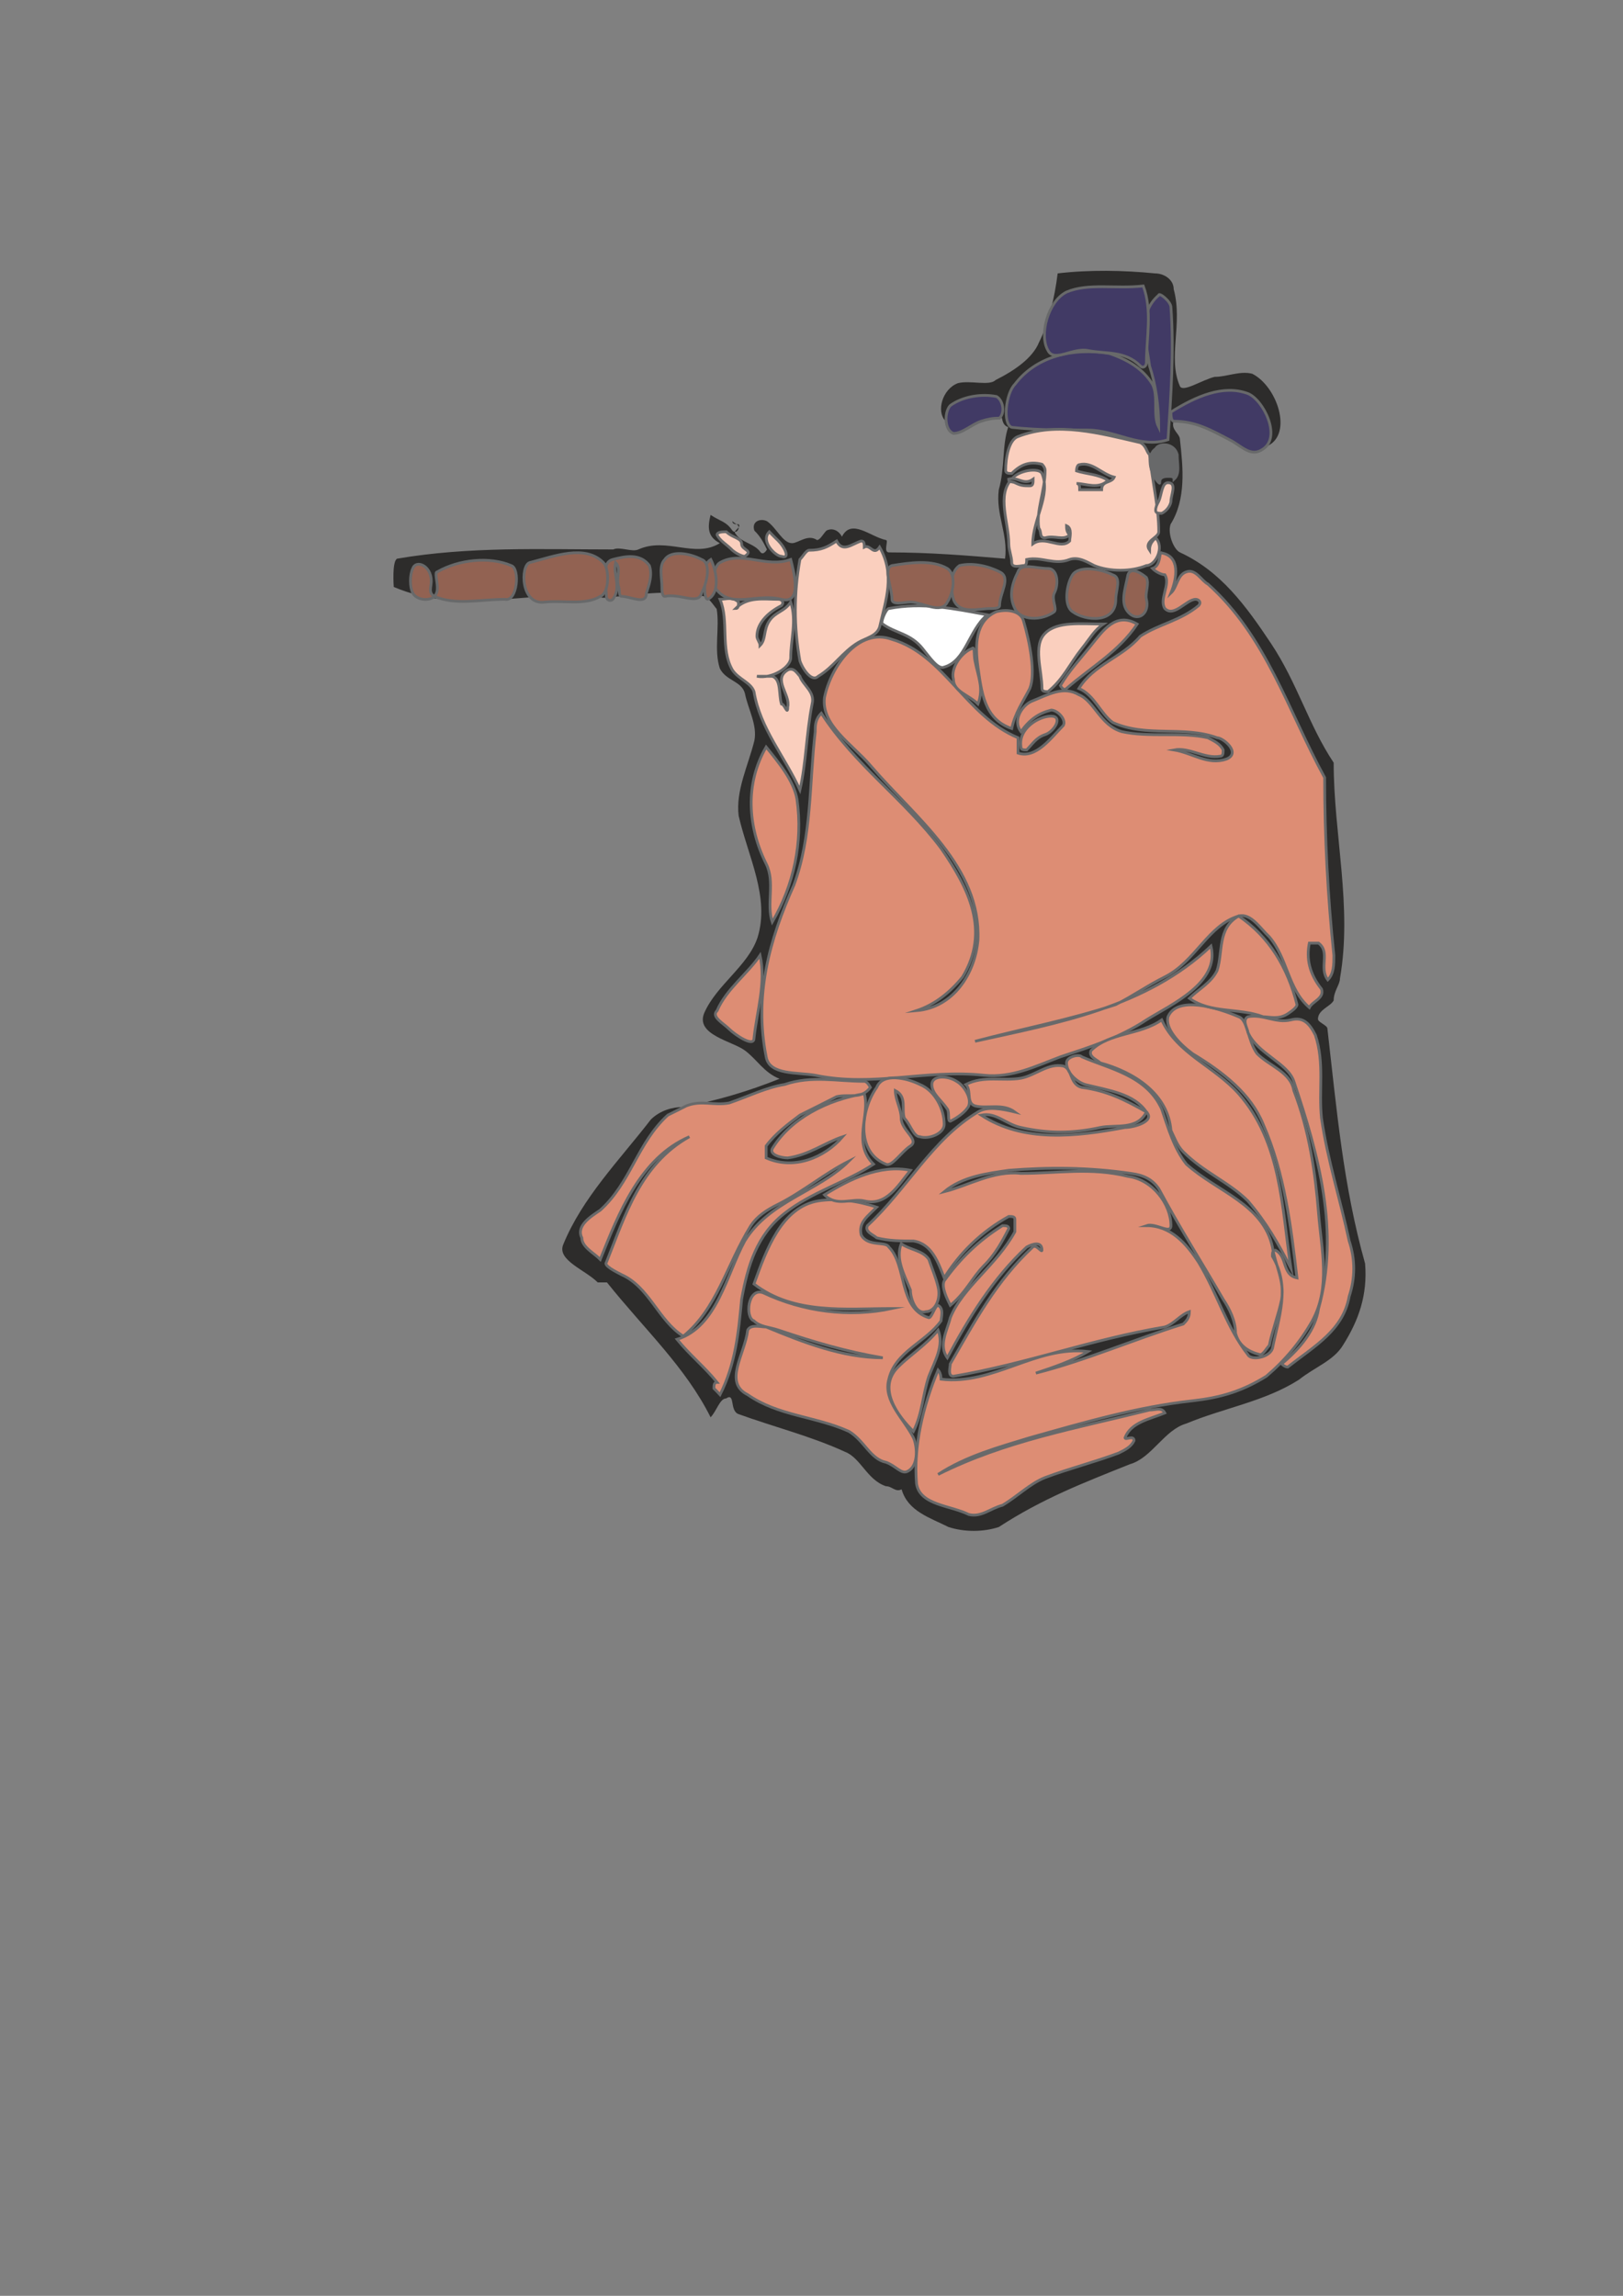 <?xml version="1.0" encoding="utf-8"?>
<!-- Created by UniConvertor 2.0rc4 (https://sk1project.net/) -->
<svg xmlns="http://www.w3.org/2000/svg" height="841.89pt" viewBox="0 0 595.276 841.89" width="595.276pt" version="1.1" xmlns:xlink="http://www.w3.org/1999/xlink" id="0bd150a1-f613-11ea-a5c3-dcc15c148e23">

<rect x="0" y="0" width="595.276" height="841.89" fill="#808080" stroke="none"/>

<g>
	<path style="fill:#2d2c2b;" d="M 466.19,235.977 C 475.91,250.593 479.942,265.857 489.158,279.681 489.158,306.105 496.07,332.529 491.462,358.809 491.462,361.113 489.158,363.417 489.158,366.873 488.006,369.105 483.398,370.257 483.398,373.713 483.398,374.865 486.854,376.017 486.854,377.169 490.31,407.121 492.614,434.625 500.678,463.353 501.614,474.873 498.374,484.089 492.614,493.233 489.158,498.993 482.246,501.297 476.486,505.905 463.886,513.969 448.91,516.273 435.086,522.033 427.022,524.337 422.486,534.633 414.422,536.937 397.142,543.849 382.238,549.609 366.326,559.977 360.566,561.849 353.726,561.849 347.894,559.977 341.054,556.521 332.99,554.217 330.686,546.153 328.382,547.305 327.23,545.001 324.926,545.001 318.014,542.697 315.71,534.633 309.95,532.401 297.422,526.641 283.598,523.185 270.926,518.577 267.47,517.425 269.774,510.513 266.318,512.817 264.014,512.817 262.862,517.425 260.63,519.729 251.414,501.297 236.438,487.545 222.614,470.265 221.462,470.265 220.382,470.265 219.23,470.265 214.622,465.657 204.254,462.129 206.558,456.441 213.542,439.233 227.222,425.409 238.742,410.505 242.198,407.121 246.806,405.969 250.262,405.969 262.862,403.665 274.382,400.209 285.902,395.601 280.142,393.297 277.838,388.689 273.23,385.233 268.622,381.777 254.87,379.473 258.326,371.409 262.862,361.113 274.382,354.201 277.838,343.833 282.446,329.073 274.382,314.169 270.926,299.193 269.774,289.977 274.382,280.833 276.686,271.617 277.838,265.857 274.382,260.097 273.23,254.337 272.078,249.729 266.318,249.729 264.014,245.121 261.782,238.281 264.014,230.217 262.862,223.305 261.782,222.153 260.63,219.849 258.326,218.697 247.958,216.393 237.59,217.473 227.222,218.697 224.918,218.697 221.462,219.849 219.23,218.697 193.886,216.393 168.614,225.609 144.422,215.241 144.422,215.241 143.702,205.881 145.646,204.873 172.07,200.337 198.494,201.489 224.918,201.489 227.222,200.337 231.83,202.569 234.134,201.489 244.502,196.809 254.87,204.873 264.014,199.185 259.478,196.809 259.478,193.425 260.63,188.817 264.014,191.121 266.318,191.121 268.622,194.577 269.774,195.729 270.926,194.577 270.926,193.425 270.926,192.273 269.774,192.273 268.622,191.121 268.622,192.273 269.774,192.273 270.926,192.273 272.078,193.425 268.622,194.577 269.774,195.729 272.078,199.185 276.686,199.185 278.99,202.569 280.142,203.721 281.294,201.489 281.294,201.489 280.142,199.185 278.99,196.809 276.686,194.577 275.534,191.121 278.99,189.969 281.294,191.121 284.75,193.425 287.054,199.185 290.51,199.185 292.814,199.185 296.27,195.729 299.654,198.033 300.806,198.033 301.958,195.729 303.11,194.577 305.342,193.425 307.646,194.577 308.798,196.809 312.254,189.969 319.166,196.809 324.926,198.033 326.078,198.033 323.774,202.569 326.078,202.569 341.054,202.569 354.806,203.721 368.63,204.873 369.782,195.729 365.174,188.817 366.326,179.601 368.63,171.537 367.478,163.473 369.782,156.633 366.326,155.481 368.63,150.873 365.174,150.873 359.414,153.177 351.35,160.089 346.742,154.329 343.358,150.873 345.59,142.665 351.35,140.505 355.958,139.353 362.87,141.657 365.174,139.353 372.086,135.897 378.782,131.289 381.086,125.529 384.542,118.689 386.774,109.473 387.926,100.257 399.446,98.889 412.118,99.105 423.638,100.257 427.022,100.257 430.478,102.561 430.478,106.017 433.934,118.689 428.174,131.289 432.782,141.657 433.934,143.961 440.846,139.353 445.454,138.201 450.062,138.201 454.67,135.897 459.278,137.049 468.422,141.657 474.182,158.937 465.038,163.473 458.126,166.785 448.91,155.481 439.694,153.177 436.238,153.177 432.782,150.873 430.478,154.329 429.326,157.713 432.782,158.937 432.782,161.241 433.934,171.537 435.086,183.057 429.326,192.273 428.174,195.729 430.478,201.489 432.782,202.569 447.758,209.481 456.974,222.153 466.19,235.977 L 466.19,235.977 Z" />
	<path style="stroke:#68696a;stroke-width:1.008;stroke-miterlimit:10.433;fill:#facfbe;" d="M 314.774,235.617 C 317.51,233.961 321.542,233.313 322.622,229.929 324.926,219.777 328.382,210.777 322.622,200.625 320.39,204.009 319.238,199.473 317.006,200.625 317.006,199.473 317.006,198.393 315.854,198.393 312.47,199.473 309.086,202.785 306.854,198.393 303.47,200.625 301.238,201.777 296.774,201.777 295.694,201.777 294.542,204.009 293.39,205.161 291.158,217.473 291.158,229.929 293.39,242.385 294.542,245.697 297.854,250.233 300.086,248.001 305.774,244.617 309.086,239.001 314.774,235.617 L 314.774,235.617 Z" />
	<path style="stroke:#68696a;stroke-width:1.008;stroke-miterlimit:10.433;fill:#facfbe;" d="M 277.622,233.313 C 277.622,228.273 282.158,224.313 286.622,222.081 287.774,220.785 286.622,219.777 285.542,219.777 279.926,219.777 274.238,218.697 269.774,223.161 270.854,223.161 270.854,222.081 270.854,220.785 268.622,218.697 266.39,219.777 264.086,219.777 267.47,227.697 264.086,237.849 268.622,245.697 270.854,249.081 275.39,250.233 276.542,253.617 278.774,267.153 287.774,277.305 293.39,289.689 295.694,279.537 295.694,269.385 297.854,258.153 299.006,253.617 294.542,251.385 293.39,248.001 292.31,246.849 291.158,244.617 288.926,245.697 283.238,249.081 290.006,254.769 288.926,259.233 288.926,262.617 287.774,258.153 286.622,258.153 285.542,254.769 286.622,249.081 283.238,248.001 282.158,248.001 279.926,248.001 277.622,248.001 283.238,249.081 290.006,244.617 290.006,241.233 290.006,234.465 292.31,227.697 290.006,220.785 287.774,224.313 284.39,224.313 282.158,227.697 279.926,231.081 281.006,234.465 278.774,236.697 278.774,235.617 277.622,234.465 277.622,233.313 L 277.622,233.313 Z" />
	<path style="stroke:#68696a;stroke-width:1.008;stroke-miterlimit:10.433;fill:#facfbe;" d="M 285.542,198.393 C 284.39,197.241 283.238,196.161 282.158,195.009 278.774,198.393 284.39,204.009 286.622,204.009 290.006,205.161 287.774,200.625 285.542,198.393 L 285.542,198.393 Z" />
	<path style="stroke:#68696a;stroke-width:1.008;stroke-miterlimit:10.433;fill:#facfbe;" d="M 268.622,201.777 C 269.774,202.785 272.006,204.009 273.158,204.009 276.542,201.777 272.006,201.777 272.006,199.473 272.006,197.241 268.622,197.241 266.39,195.009 265.238,195.009 263.006,195.009 263.006,196.161 264.086,198.393 266.39,199.473 268.622,201.777 L 268.622,201.777 Z" />
	<path style="stroke:#68696a;stroke-width:1.008;stroke-miterlimit:10.433;fill:#dd8d74;" d="M 319.238,280.689 C 335.87,300.057 359.846,317.841 358.694,344.697 357.614,357.081 349.694,369.465 336.158,370.617 342.926,368.385 348.542,363.849 353.078,358.233 363.23,341.313 355.31,325.761 345.158,311.073 331.694,293.073 313.622,280.689 301.238,261.537 299.006,263.769 299.006,266.001 299.006,268.305 296.774,287.457 297.854,306.609 291.158,324.609 282.158,344.697 276.542,365.001 281.006,387.537 282.158,394.305 292.31,393.153 299.006,394.305 320.39,398.769 339.542,392.001 360.926,394.305 371.078,395.385 379.934,390.921 388.934,387.537 399.086,384.153 410.318,380.769 420.47,374.001 429.47,368.385 447.542,360.465 444.158,346.929 420.47,369.465 387.782,375.153 357.614,381.849 374.462,377.385 392.318,374.001 409.238,368.385 415.934,365.001 420.47,361.617 427.238,358.233 438.542,352.545 443.006,339.297 454.31,335.913 458.774,334.761 462.158,340.377 465.542,343.545 472.31,351.465 472.31,362.697 480.23,369.465 481.31,367.233 485.846,366.081 484.694,362.697 480.23,357.081 479.078,351.465 480.23,345.849 480.23,345.849 482.462,345.849 483.614,345.849 488.078,349.233 483.614,354.849 486.998,359.313 489.23,357.081 489.23,353.697 489.23,350.313 486.998,329.145 485.846,306.609 485.846,285.153 472.31,260.385 464.462,233.313 443.006,214.161 440.774,213.081 438.542,208.473 435.158,209.697 431.774,210.777 431.774,215.313 429.47,217.473 431.774,211.785 432.854,204.009 426.086,202.785 425.006,201.777 426.086,207.393 422.702,208.473 423.854,209.697 426.086,210.777 427.238,210.777 429.47,214.161 425.006,219.777 427.238,223.161 430.622,226.545 435.158,219.777 438.542,219.777 439.622,219.777 440.774,220.785 439.622,222.081 432.854,227.697 425.006,228.849 418.238,233.313 411.47,241.233 401.318,243.465 395.702,252.465 401.318,254.769 403.55,261.537 408.086,264.921 420.47,270.537 434.006,266.001 446.39,270.537 448.622,270.537 455.39,276.153 449.774,278.385 443.006,280.689 437.39,276.153 430.622,275.001 436.238,273.921 441.854,278.385 447.542,277.305 448.622,277.305 448.622,276.153 448.622,275.001 447.542,272.769 445.238,271.689 443.006,270.537 432.854,268.305 421.622,270.537 411.47,268.305 403.55,266.001 401.318,257.001 395.702,254.769 390.014,251.385 384.398,254.769 378.782,257.001 375.398,258.153 371.078,263.769 374.462,268.305 377.702,263.769 381.014,261.537 385.55,260.385 387.782,260.385 391.166,263.769 390.014,266.001 385.55,270.537 379.934,278.385 373.382,276.153 373.382,275.001 373.382,271.689 373.382,270.537 354.23,262.617 346.31,240.081 327.158,234.465 314.774,229.929 304.622,244.617 302.39,255.849 301.238,266.001 312.47,272.769 319.238,280.689 L 319.238,280.689 Z" />
	<path style="stroke:#68696a;stroke-width:1.008;stroke-miterlimit:10.433;fill:#dd8d74;" d="M 414.854,430.305 C 419.606,430.953 422.702,432.537 425.006,435.921 432.854,450.537 440.774,462.921 448.622,476.457 450.926,479.841 453.158,484.377 453.158,488.841 454.31,493.377 457.694,495.609 462.158,496.761 463.31,496.761 464.462,494.529 465.542,493.377 466.694,487.761 468.926,482.145 470.078,476.457 471.158,469.689 467.774,464.073 466.694,457.305 463.31,441.537 446.39,437.001 435.158,426.921 430.622,421.233 428.39,413.457 426.086,406.689 420.47,394.305 406.934,392.001 396.782,387.537 395.702,386.385 391.166,387.537 391.166,389.769 391.166,393.153 394.55,396.537 397.934,397.689 406.934,399.921 415.934,401.073 420.47,407.769 423.854,411.153 415.934,413.457 412.622,413.457 394.55,416.841 375.398,419.073 359.846,408.921 365.462,407.769 368.846,412.305 374.462,413.457 384.398,415.689 393.398,415.689 403.55,413.457 409.238,412.305 417.086,414.537 420.47,407.769 412.622,403.305 405.854,399.921 396.782,398.769 392.318,397.689 393.398,392.001 390.014,390.921 384.398,389.769 379.934,394.305 374.462,395.385 367.694,396.537 360.926,394.305 354.23,397.689 356.462,399.921 354.23,404.457 357.614,405.537 362.078,406.689 367.694,404.457 372.23,407.769 367.694,406.689 362.078,405.537 358.694,407.769 341.774,417.921 332.774,435.921 318.158,449.457 317.006,451.689 320.39,452.841 321.542,453.921 326.006,455.073 330.542,455.073 335.006,455.073 341.774,456.081 344.078,462.921 346.31,468.609 351.926,459.537 359.846,451.689 369.998,446.073 371.078,446.073 372.23,446.073 372.23,447.081 372.23,448.305 372.23,450.537 372.23,451.689 365.462,464.073 353.078,471.993 348.542,483.225 347.462,487.761 344.078,493.377 347.462,497.913 355.31,483.225 364.31,468.609 376.55,457.305 378.782,456.081 382.166,455.073 382.166,458.457 382.166,459.537 379.934,456.081 378.782,457.305 365.462,469.689 357.614,484.377 348.542,500.145 348.542,501.297 347.462,504.681 349.694,504.681 376.55,500.145 400.166,491.145 427.238,486.609 430.622,485.529 432.854,482.145 436.238,480.993 436.238,483.225 435.158,484.377 434.006,485.529 415.934,491.145 397.934,498.993 379.934,503.529 386.702,501.297 393.398,498.993 399.086,495.609 379.934,493.377 364.31,508.065 345.158,505.761 345.158,505.761 345.158,503.529 344.078,502.377 338.39,515.913 335.006,530.601 336.158,544.065 337.382,551.985 348.542,551.985 355.31,555.369 359.846,556.521 363.23,553.137 367.694,551.985 373.382,548.601 377.702,544.065 383.318,541.833 392.318,538.449 401.318,536.217 410.318,532.833 412.622,531.681 414.854,530.601 415.934,528.297 415.934,526.065 412.622,528.297 412.622,527.217 414.854,521.529 421.622,520.449 427.238,518.145 426.086,515.913 423.854,517.065 421.622,517.065 394.55,523.833 368.846,528.297 344.078,540.681 354.23,533.985 366.614,530.601 377.702,527.217 397.934,521.529 417.086,515.913 437.39,513.681 447.542,512.529 455.39,510.297 464.462,504.681 471.158,498.993 476.846,492.225 481.31,484.377 488.078,471.993 484.694,458.457 483.614,444.921 482.462,430.305 480.23,414.537 474.542,399.921 473.462,393.153 465.542,390.921 461.078,386.385 457.694,381.849 457.694,374.001 454.31,372.849 446.39,369.465 431.774,365.001 428.39,372.849 427.238,377.385 432.854,383.001 437.39,386.385 448.622,393.153 458.774,401.073 463.31,412.305 471.158,430.305 473.462,449.457 475.694,468.609 470.078,467.457 472.31,460.689 467.774,458.457 466.694,458.457 466.694,459.537 466.694,460.689 473.462,471.993 468.926,483.225 466.694,494.529 465.542,497.913 458.774,498.993 457.694,496.761 449.774,486.609 446.39,474.081 439.622,462.921 435.158,456.081 429.47,449.457 420.47,449.457 423.854,448.305 429.47,452.841 429.47,449.457 429.47,441.537 422.702,432.537 413.702,431.385 400.166,428.001 387.782,430.305 374.462,430.305 364.31,429.153 355.31,434.769 346.31,437.001 353.078,431.385 362.078,430.305 369.998,429.153 384.398,428.001 399.086,428.001 414.854,430.305 L 414.854,430.305 Z" />
	<path style="stroke:#68696a;stroke-width:1.008;stroke-miterlimit:10.433;fill:#dd8d74;" d="M 434.006,422.385 C 441.494,429.873 450.926,433.617 457.694,440.385 464.462,448.305 468.926,456.081 473.462,465.081 470.078,442.689 470.078,419.073 454.31,401.073 445.238,390.921 431.774,386.385 426.086,374.001 418.238,379.617 406.934,378.537 400.166,385.233 399.086,387.537 402.47,388.617 403.55,389.769 415.934,393.153 428.39,401.073 429.47,414.537 430.622,416.841 431.774,420.225 434.006,422.385 L 434.006,422.385 Z" />
	<path style="stroke:#68696a;stroke-width:1.008;stroke-miterlimit:10.433;fill:#dd8d74;" d="M 472.31,371.769 C 473.678,370.833 475.694,369.465 475.694,368.385 472.31,354.849 465.542,343.545 454.31,335.913 446.39,340.377 448.622,349.233 446.39,355.929 444.158,360.465 439.622,362.697 436.238,366.081 444.158,371.769 454.31,369.465 463.31,372.849 465.542,372.849 468.926,374.001 472.31,371.769 L 472.31,371.769 Z" />
	<path style="stroke:#68696a;stroke-width:1.008;stroke-miterlimit:10.433;fill:#dd8d74;" d="M 473.462,374.001 C 467.846,375.369 463.31,371.769 457.694,372.849 455.39,374.001 457.694,377.385 457.694,378.537 461.078,386.385 472.31,389.769 474.542,396.537 483.614,423.537 491.462,451.689 483.614,479.841 482.462,487.761 476.846,494.529 470.078,500.145 470.078,500.145 471.158,501.297 472.31,501.297 482.462,493.377 492.614,487.761 494.846,475.377 497.078,468.609 497.078,461.841 494.846,455.073 491.462,439.305 486.998,425.769 484.694,410.073 483.614,399.921 485.846,389.769 482.462,379.617 480.23,375.153 477.926,372.849 473.462,374.001 L 473.462,374.001 Z" />
	<path style="stroke:#68696a;stroke-width:1.008;stroke-miterlimit:10.433;fill:#dd8d74;" d="M 285.542,487.761 C 298.862,492.225 310.238,495.609 323.774,497.913 309.086,497.913 294.542,492.225 281.006,486.609 278.774,486.609 275.39,485.529 274.238,487.761 273.158,496.761 265.238,506.913 274.238,511.449 285.542,519.297 299.006,519.297 311.39,524.913 317.006,528.297 319.238,535.065 324.926,536.217 328.382,537.369 330.542,540.681 332.774,539.601 337.382,537.369 336.158,529.449 335.006,527.217 331.694,520.449 323.774,513.681 326.006,505.761 328.382,495.609 339.542,492.225 345.158,484.377 345.158,483.225 346.31,479.841 344.078,478.689 342.926,478.689 341.774,483.225 340.694,483.225 329.39,479.841 332.774,464.073 326.006,457.305 324.926,455.073 318.158,457.305 315.854,452.841 314.774,448.305 318.158,446.073 321.542,442.689 314.774,440.385 306.854,439.305 300.086,440.385 286.622,442.689 281.006,458.457 276.542,470.841 291.158,482.145 310.238,479.841 327.158,479.841 311.39,483.225 294.542,480.993 279.926,474.081 274.238,471.993 273.158,483.225 276.542,484.377 278.774,486.609 282.158,486.609 285.542,487.761 L 285.542,487.761 Z" />
	<path style="stroke:#68696a;stroke-width:1.008;stroke-miterlimit:10.433;fill:#dd8d74;" d="M 329.39,501.297 C 321.542,509.145 329.39,519.297 335.006,524.913 338.39,518.145 338.39,511.449 340.694,504.681 342.926,498.993 346.31,493.377 344.078,487.761 339.542,493.377 333.926,496.761 329.39,501.297 L 329.39,501.297 Z" />
	<path style="stroke:#68696a;stroke-width:1.008;stroke-miterlimit:10.433;fill:#dd8d74;" d="M 344.078,471.993 C 343.286,468.537 341.774,465.081 340.694,461.841 338.39,458.457 333.926,458.457 330.542,456.081 328.382,461.841 331.694,467.457 333.926,473.073 333.926,476.457 336.158,482.145 339.542,480.993 342.926,480.993 345.158,476.457 344.078,471.993 L 344.078,471.993 Z" />
	<path style="stroke:#68696a;stroke-width:1.008;stroke-miterlimit:10.433;fill:#dd8d74;" d="M 360.926,464.073 C 364.958,460.113 367.694,455.073 369.998,450.537 369.998,449.457 368.846,449.457 367.694,449.457 358.694,455.073 351.926,461.841 346.31,469.689 345.158,471.993 347.462,476.457 348.542,478.689 354.23,474.081 356.462,468.609 360.926,464.073 L 360.926,464.073 Z" />
	<path style="stroke:#68696a;stroke-width:1.008;stroke-miterlimit:10.433;fill:#dd8d74;" d="M 330.542,410.073 C 330.542,406.689 328.382,403.305 328.382,399.921 332.774,402.153 330.542,406.689 331.694,410.073 333.926,412.305 335.006,416.841 337.382,416.841 340.694,417.921 346.31,415.689 346.31,412.305 346.31,406.689 342.926,399.921 337.382,397.689 332.774,395.385 323.774,393.153 321.542,398.769 315.854,406.689 313.622,422.385 324.926,426.921 327.158,428.001 330.542,422.385 333.926,420.225 337.382,417.921 330.542,414.537 330.542,410.073 L 330.542,410.073 Z" />
	<path style="stroke:#68696a;stroke-width:1.008;stroke-miterlimit:10.433;fill:#dd8d74;" d="M 347.462,406.689 C 348.326,407.985 347.462,411.153 348.542,411.153 350.846,410.073 354.23,407.769 355.31,405.537 356.462,402.153 353.078,397.689 350.846,396.537 347.462,394.305 341.774,394.305 341.774,397.689 341.774,401.073 345.158,403.305 347.462,406.689 L 347.462,406.689 Z" />
	<path style="stroke:#68696a;stroke-width:1.008;stroke-miterlimit:10.433;fill:#dd8d74;" d="M 285.542,441.537 C 294.542,437.001 302.39,430.305 311.39,425.769 300.086,437.001 282.158,440.385 273.158,455.073 266.39,467.457 263.006,486.609 248.318,491.145 252.854,496.761 258.47,501.297 263.006,506.913 261.854,506.913 261.854,508.065 261.854,509.145 263.006,510.297 263.006,510.297 264.086,511.449 269.774,500.145 270.854,488.841 272.006,476.457 274.238,464.073 277.622,452.841 287.774,444.921 297.854,437.001 310.238,433.617 320.39,426.921 312.47,419.073 319.238,408.921 317.006,401.073 303.47,403.305 290.006,410.073 283.238,421.233 282.158,423.537 286.622,424.617 288.926,424.617 296.774,423.537 302.39,419.073 309.086,416.841 302.39,424.617 291.158,429.153 281.006,424.617 281.006,423.537 281.006,421.233 281.006,420.225 284.39,415.689 288.926,412.305 293.39,408.921 297.854,406.689 302.39,404.457 306.854,402.153 311.39,401.073 315.854,403.305 319.238,398.769 319.238,398.769 318.158,396.537 317.006,396.537 306.854,396.537 297.854,394.305 287.774,397.689 281.006,398.769 274.238,402.153 267.47,404.457 261.854,405.537 257.318,403.305 251.702,405.537 249.47,406.689 247.238,407.769 244.934,408.921 233.774,419.073 231.398,433.617 220.166,443.769 216.782,446.073 211.166,449.457 213.398,453.921 213.398,457.305 217.934,459.537 220.166,461.841 226.934,444.921 234.782,424.617 252.854,416.841 234.782,426.921 229.166,446.073 222.398,462.921 221.318,464.073 225.782,466.305 228.014,467.457 238.166,471.993 241.55,484.377 250.622,489.993 263.006,479.841 266.39,464.073 275.39,449.457 277.622,446.073 281.006,443.769 285.542,441.537 L 285.542,441.537 Z" />
	<path style="stroke:#68696a;stroke-width:1.008;stroke-miterlimit:10.433;fill:#dd8d74;" d="M 317.006,440.385 C 324.998,442.401 329.39,434.769 333.926,429.153 322.622,426.921 311.39,432.537 302.39,438.153 306.854,442.689 312.47,439.305 317.006,440.385 L 317.006,440.385 Z" />
	<path style="stroke:#68696a;stroke-width:1.008;stroke-miterlimit:10.433;fill:#dd8d74;" d="M 267.47,377.385 C 269.774,379.617 276.542,384.153 276.542,380.769 277.622,370.617 281.006,360.465 278.774,350.313 274.238,357.081 266.39,362.697 263.006,370.617 260.702,372.849 265.238,375.153 267.47,377.385 L 267.47,377.385 Z" />
	<path style="stroke:#68696a;stroke-width:1.008;stroke-miterlimit:10.433;fill:#dd8d74;" d="M 281.006,316.761 C 284.39,323.529 281.006,331.377 283.238,338.145 291.158,324.609 294.542,308.841 292.31,293.073 291.158,286.305 285.542,279.537 281.006,273.921 273.158,287.457 274.238,303.225 281.006,316.761 L 281.006,316.761 Z" />
	<path style="stroke:#68696a;stroke-width:1.008;stroke-miterlimit:10.433;fill:#dd8d74;" d="M 357.614,242.385 C 357.11,240.153 357.614,236.697 356.462,237.849 353.078,239.001 348.542,244.617 349.694,249.081 349.694,253.617 355.31,254.769 358.694,258.153 360.926,252.465 358.694,248.001 357.614,242.385 L 357.614,242.385 Z" />
	<path style="stroke:#68696a;stroke-width:1.008;stroke-miterlimit:10.433;fill:#dd8d74;" d="M 358.694,244.617 C 359.99,253.617 360.926,263.769 371.078,267.153 372.23,261.537 375.398,257.001 377.702,252.465 379.934,246.849 377.702,235.617 375.398,227.697 374.462,224.313 369.998,223.161 365.462,224.313 357.614,227.697 357.614,236.697 358.694,244.617 L 358.694,244.617 Z" />
	<path style="stroke:#68696a;stroke-width:1.008;stroke-miterlimit:10.433;fill:#dd8d74;" d="M 383.318,269.385 C 386.702,268.305 390.014,262.617 385.55,262.617 381.014,262.617 373.382,267.153 374.462,273.921 374.462,275.001 375.398,275.001 376.55,275.001 378.782,272.769 379.934,270.537 383.318,269.385 L 383.318,269.385 Z" />
	<path style="stroke:#68696a;stroke-width:1.008;stroke-miterlimit:10.433;fill:#dd8d74;" d="M 400.166,236.697 C 396.206,241.665 392.318,245.697 388.934,251.385 388.934,251.385 390.014,253.617 391.166,252.465 400.166,244.617 410.318,239.001 417.086,228.849 409.238,224.313 404.702,231.081 400.166,236.697 L 400.166,236.697 Z" />
	<path style="stroke:#68696a;stroke-width:1.008;stroke-miterlimit:10.433;fill:#413a65;" d="M 399.086,157.713 C 409.238,157.713 418.238,164.625 428.39,161.241 429.47,145.401 430.622,128.553 429.47,112.713 429.47,110.481 425.006,107.097 425.006,108.249 417.086,115.017 420.47,125.169 421.622,134.169 423.854,140.937 425.006,148.713 425.006,156.705 422.702,152.169 425.006,145.401 422.702,140.937 419.318,135.321 413.702,131.937 406.934,129.633 393.398,127.401 379.934,130.713 372.23,140.937 368.846,144.321 367.694,155.553 371.078,156.705 379.934,157.713 390.014,157.713 399.086,157.713 L 399.086,157.713 Z" />
	<path style="stroke:#68696a;stroke-width:1.008;stroke-miterlimit:10.433;fill:#413a65;" d="M 399.086,128.553 C 405.71,129.849 412.622,128.553 418.238,134.169 419.318,135.321 420.47,134.169 420.47,133.017 420.47,124.017 422.702,113.865 419.318,104.865 409.238,106.017 399.086,103.713 391.166,107.097 384.398,110.481 381.014,122.865 384.398,128.553 386.702,133.017 393.398,127.401 399.086,128.553 L 399.086,128.553 Z" />
	<path style="stroke:#68696a;stroke-width:1.008;stroke-miterlimit:10.433;fill:#413a65;" d="M 450.926,161.241 C 455.39,163.473 458.774,167.937 463.31,164.625 470.078,160.089 463.31,146.553 457.694,144.321 448.622,140.937 438.542,145.401 429.47,151.089 429.47,152.169 429.47,154.473 430.622,154.473 438.542,154.473 444.158,157.713 450.926,161.241 L 450.926,161.241 Z" />
	<path style="stroke:#68696a;stroke-width:1.008;stroke-miterlimit:10.433;fill:#413a65;" d="M 359.846,154.473 C 362.222,153.681 364.31,153.321 366.614,153.321 368.846,151.089 367.694,146.553 365.462,145.401 359.846,144.321 353.078,145.401 348.542,148.713 346.31,151.089 346.31,157.713 349.694,158.937 353.078,158.937 356.462,155.553 359.846,154.473 L 359.846,154.473 Z" />
	<path style="stroke:#68696a;stroke-width:1.008;stroke-miterlimit:10.433;fill:#facfbe;" d="M 383.318,172.473 C 383.318,180.033 379.934,187.161 381.014,193.713 382.166,195.009 381.014,197.241 383.318,197.241 386.702,196.161 390.014,198.393 392.318,196.161 391.166,195.009 391.166,193.713 391.166,192.777 393.398,193.713 392.318,197.241 392.318,198.393 388.934,201.777 383.318,196.161 378.782,199.473 378.782,190.473 385.55,181.473 382.166,173.625 381.014,171.321 373.382,172.473 371.078,175.713 365.462,181.473 369.998,191.625 369.998,199.473 369.998,201.777 371.078,204.009 371.078,206.313 371.078,208.473 374.462,207.393 375.398,207.393 376.55,207.393 376.55,206.313 376.55,205.161 382.166,204.009 386.702,207.393 392.318,205.161 395.702,204.009 399.086,206.313 401.318,207.393 406.934,209.697 414.854,209.697 420.47,207.393 423.854,207.393 427.238,200.625 423.854,197.241 422.702,198.393 421.622,199.473 421.622,201.777 419.318,198.393 425.006,197.241 425.006,195.009 425.006,186.009 422.702,177.009 421.622,166.713 420.47,165.705 420.47,163.473 418.238,162.321 403.55,158.937 387.782,154.473 373.382,160.089 369.998,161.241 368.846,167.937 368.846,172.473 368.846,173.625 369.998,173.625 371.078,173.625 374.462,170.241 377.702,169.089 382.166,170.241 382.166,170.241 383.318,171.321 383.318,172.473 L 383.318,172.473 Z" />
	<path style="stroke:#68696a;stroke-width:1.008;stroke-miterlimit:10.433;fill:#facfbe;" d="M 396.782,237.849 C 399.806,234.105 401.318,231.081 404.702,228.849 396.782,228.849 387.782,227.697 383.318,232.233 378.782,236.697 382.166,245.697 382.166,252.465 382.166,253.617 383.318,253.617 384.398,253.617 390.014,249.081 392.318,243.465 396.782,237.849 L 396.782,237.849 Z" />
	<path style="stroke:#68696a;stroke-width:1.008;stroke-miterlimit:10.433;fill:#68696a;" d="M 428.39,174.705 C 429.47,174.705 430.622,174.705 430.622,175.713 432.854,173.625 431.774,170.241 431.774,166.713 430.622,162.321 425.006,162.321 423.854,164.625 420.47,166.713 421.622,173.625 425.006,177.009 426.086,178.089 423.854,174.705 428.39,174.705 L 428.39,174.705 Z" />
	<path style="stroke:#68696a;stroke-width:1.008;stroke-miterlimit:10.433;fill:#facfbe;" d="M 425.006,183.777 C 424.286,185.145 423.854,186.009 423.854,187.161 423.854,188.241 425.006,188.241 426.086,188.241 428.39,187.161 429.47,184.713 429.47,183.777 429.47,181.473 431.774,177.009 428.39,177.009 426.086,177.009 426.086,181.473 425.006,183.777 L 425.006,183.777 Z" />
	<path style="stroke:#68696a;stroke-width:1.008;stroke-miterlimit:10.433;fill:#ffffff;" d="M 338.39,237.849 C 340.982,241.017 344.078,245.697 346.31,244.617 354.23,242.385 355.31,231.081 362.078,225.465 349.694,223.161 338.39,220.785 326.006,223.161 324.926,223.161 322.622,228.849 323.774,228.849 328.382,232.233 333.926,232.233 338.39,237.849 L 338.39,237.849 Z" />
	<path style="stroke:#68696a;stroke-width:1.008;stroke-miterlimit:10.433;fill:#926252;" d="M 420.47,219.777 C 419.894,217.473 421.622,214.161 420.47,211.785 419.318,210.777 414.854,207.393 413.702,210.777 412.622,216.465 410.318,222.081 414.854,225.465 418.238,227.697 421.622,224.313 420.47,219.777 L 420.47,219.777 Z" />
	<path style="stroke:#68696a;stroke-width:1.008;stroke-miterlimit:10.433;fill:#926252;" d="M 409.238,219.777 C 409.238,216.465 411.47,211.785 408.086,210.777 403.55,208.473 395.702,207.393 393.398,210.777 391.166,214.161 390.014,222.081 393.398,224.313 397.934,227.697 409.238,228.849 409.238,219.777 L 409.238,219.777 Z" />
	<path style="stroke:#68696a;stroke-width:1.008;stroke-miterlimit:10.433;fill:#926252;" d="M 386.702,217.473 C 388.502,213.945 387.782,208.473 384.398,208.473 379.934,208.473 374.462,206.313 373.382,209.697 371.078,214.161 369.998,218.697 372.23,223.161 374.462,227.697 382.166,227.697 386.702,224.313 387.782,223.161 385.55,219.777 386.702,217.473 L 386.702,217.473 Z" />
	<path style="stroke:#68696a;stroke-width:1.008;stroke-miterlimit:10.433;fill:#926252;" d="M 363.23,223.161 C 364.31,223.161 366.614,223.161 366.614,222.081 366.614,217.473 371.078,211.785 366.614,209.697 362.078,207.393 356.462,206.313 351.926,207.393 348.542,209.697 348.542,215.313 349.694,219.777 351.926,225.465 358.694,223.161 363.23,223.161 L 363.23,223.161 Z" />
	<path style="stroke:#68696a;stroke-width:1.008;stroke-miterlimit:10.433;fill:#926252;" d="M 333.926,220.785 C 338.39,220.785 345.158,225.465 347.462,220.785 349.694,217.473 350.846,210.777 347.462,208.473 341.774,205.161 333.926,206.313 327.158,207.393 323.774,208.473 327.158,215.313 327.158,219.777 327.158,222.081 331.694,220.785 333.926,220.785 L 333.926,220.785 Z" />
	<path style="stroke:#68696a;stroke-width:1.008;stroke-miterlimit:10.433;fill:#926252;" d="M 286.622,219.777 C 294.398,221.721 291.158,209.697 290.006,205.161 281.006,208.473 272.006,201.777 264.086,206.313 261.854,207.393 260.702,214.161 263.006,216.465 268.622,223.161 277.622,217.473 286.622,219.777 L 286.622,219.777 Z" />
	<path style="stroke:#68696a;stroke-width:1.008;stroke-miterlimit:10.433;fill:#926252;" d="M 258.47,215.313 C 258.47,216.465 258.47,219.777 259.622,219.777 264.086,217.473 263.006,209.697 260.702,205.161 257.318,207.393 258.47,211.785 258.47,215.313 L 258.47,215.313 Z" />
	<path style="stroke:#68696a;stroke-width:1.008;stroke-miterlimit:10.433;fill:#926252;" d="M 242.774,215.313 C 242.774,216.465 242.774,218.697 243.854,218.697 249.47,217.473 256.238,222.081 257.318,217.473 259.622,213.081 260.702,206.313 257.318,205.161 252.854,202.785 246.086,201.777 243.854,205.161 241.55,207.393 242.774,211.785 242.774,215.313 L 242.774,215.313 Z" />
	<path style="stroke:#68696a;stroke-width:1.008;stroke-miterlimit:10.433;fill:#926252;" d="M 226.934,215.313 C 227.294,216.393 226.934,218.697 228.014,218.697 231.398,218.697 237.086,222.081 237.086,217.473 238.166,214.161 239.318,210.777 238.166,207.393 234.782,202.785 229.166,204.009 224.774,205.161 220.166,206.313 222.398,214.161 222.398,218.697 222.398,219.777 223.55,220.785 224.774,219.777 228.014,215.313 224.774,210.777 225.782,206.313 228.014,208.473 225.782,211.785 226.934,215.313 L 226.934,215.313 Z" />
	<path style="stroke:#68696a;stroke-width:1.008;stroke-miterlimit:10.433;fill:#926252;" d="M 199.862,220.785 C 206.918,220.065 214.55,222.081 220.166,218.697 223.55,217.473 223.55,208.473 221.318,206.313 214.55,199.473 203.246,204.009 194.246,206.313 190.862,207.393 190.862,222.081 199.862,220.785 L 199.862,220.785 Z" />
	<path style="stroke:#68696a;stroke-width:1.008;stroke-miterlimit:10.433;fill:#926252;" d="M 158.174,213.081 C 158.174,207.321 152.558,205.161 151.406,208.473 150.254,210.777 150.254,215.313 151.406,217.473 152.558,219.777 157.022,220.785 159.326,218.697 157.022,217.473 158.174,215.313 158.174,213.081 L 158.174,213.081 Z" />
	<path style="stroke:#68696a;stroke-width:1.008;stroke-miterlimit:10.433;fill:#926252;" d="M 160.406,215.313 C 160.406,216.465 160.406,217.473 159.326,218.697 167.174,222.081 176.174,219.777 185.246,219.777 189.71,220.785 190.862,208.473 187.478,207.393 179.558,204.009 168.326,205.161 160.406,209.697 159.326,209.697 160.406,213.081 160.406,215.313 L 160.406,215.313 Z" />
	<path style="stroke:#68696a;stroke-width:1.008;stroke-miterlimit:10.433;fill:#2d2c2b;" d="M 404.054,179.601 C 401.75,179.601 398.294,179.601 395.99,179.601 395.99,178.449 395.99,177.297 394.838,177.297 398.294,177.297 402.902,179.601 406.358,176.145 402.902,173.841 398.294,173.841 394.838,172.689 394.838,172.689 394.838,170.385 395.99,170.385 400.598,169.233 404.054,173.841 408.662,174.993 407.654,177.297 404.054,176.145 404.054,179.601 L 404.054,179.601 Z" />
	<path style="stroke:#68696a;stroke-width:1.008;stroke-miterlimit:10.433;fill:#2d2c2b;" d="M 372.23,177.009 C 371.222,176.505 369.926,177.009 369.926,175.713 373.382,174.705 375.47,178.161 378.926,175.713 378.926,177.009 378.926,178.161 377.774,178.161 375.47,178.161 374.534,178.161 372.23,177.009 L 372.23,177.009 Z" />
</g>
</svg>